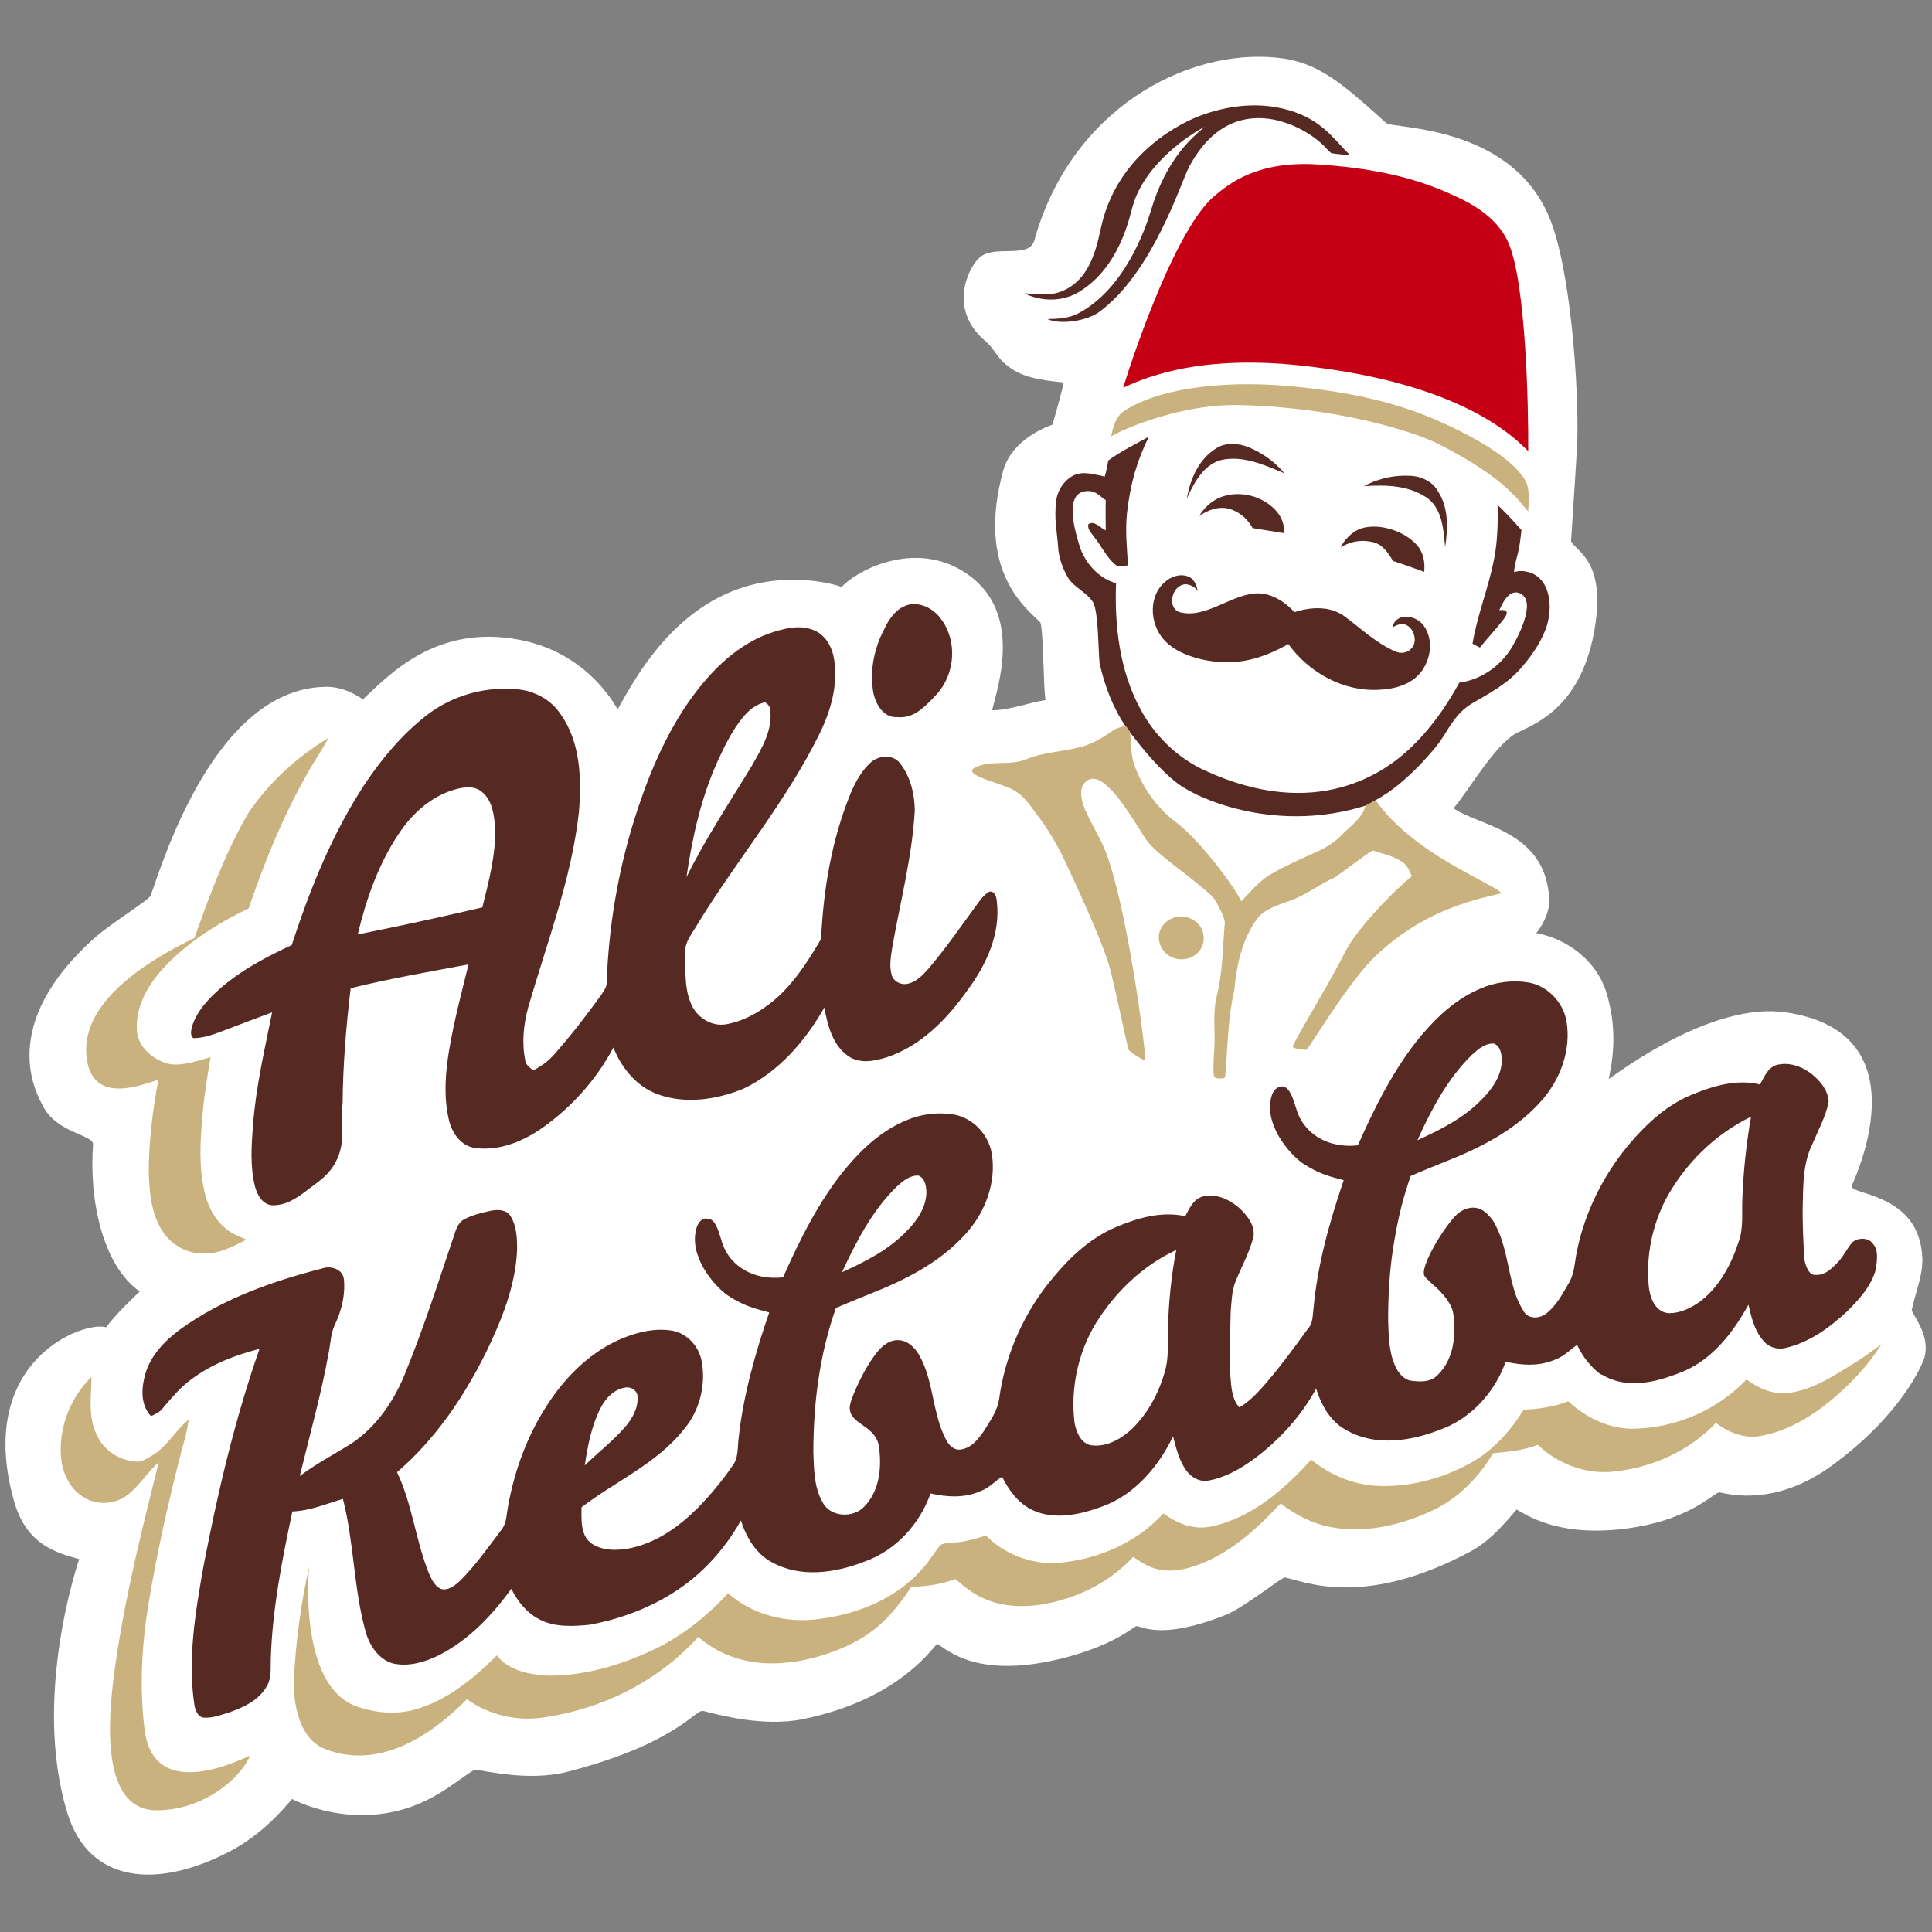 <?xml version="1.0" encoding="utf-8"?>
<!-- Generator: Adobe Illustrator 23.0.1, SVG Export Plug-In . SVG Version: 6.00 Build 0)  -->
<svg version="1.1" id="Layer_1" xmlns="http://www.w3.org/2000/svg" xmlns:xlink="http://www.w3.org/1999/xlink" x="0px" y="0px"
	 viewBox="0 0 600 600" style="enable-background:new 0 0 600 600;" xml:space="preserve">
<rect x="0" y="0" width="600" height="600" fill="#808080" stroke="none"/>
<style type="text/css">
	.st0{fill:#FFFFFF;}
	.st1{fill:#572923;}
	.st2{fill:#C50015;}
	.st3{fill:#C9B27E;}
</style>
<g>
	<path class="st0" d="M396.5,17.9c12.9,1.3,20.2,7.9,34,20.3c2.1,1.9,40.7,0.3,51.6,31.8c6.4,18.4,8.5,56.3,7.6,69.8
		c-0.6,10.4-1.6,24.8-1.8,28.3c1.8,3.4,11.4,6.3,7,29c-4.5,22.7-18,27.6-23.6,30.4c-7,3.4-16,19.3-19.9,23.5
		c7.6,5.5,28.4,6.8,29.7,27.8c0.3,3.9-1.5,7.8-4,11c9.7,1.7,18.6,8.7,21.6,17.9c4.3,13.2,1.5,24.2,0.9,27.4c4.6-3.2,32.6-24,55-20.7
		c41.8,6.1,22.6,49,20.5,53.8c-1.3,3,21.1,1.9,21.9,22.5c0.2,5.5-2.2,10.8-3.3,16.2c0.7,2.1,5.7,7.9,4,14.5
		c-0.7,2.6-7.5,18.3-29,33.9c-17.2,12.5-31.6,8.8-34.5,8.2c-1.8-0.6-8.8,9.2-31.7,11.5c-19.5,1.9-28.7-4.7-31.5-6.2
		c-1.6,1.7-7.3,9.3-14.3,13c-32.8,17.6-51.2,9.5-57.6,8.1c-1-0.2-12.5,9.2-18.4,11.6c-20,8-26.1,3.5-27.8,3.5
		c-1.4,0.6-6.7,5.6-21.4,9.6c-28.1,7.5-37.4-2.5-40.5-4.1c-2.8,3.2-13.6,17.7-41.7,23.4c-12.2,2.5-26.3-1.4-30.7-2.5
		c-1.1-0.3-1.9,0.7-2.8,1.2c-7.2,5.6-17.6,11.9-39.4,17.6c-12.2,3.2-25.8-0.4-29.1-0.6c-3.9,2.5-7.5,5.4-11.5,7.7
		c-21.8,12.9-43,2.5-45.1,1.4c-2.4,2.8-9.3,11.1-19.4,16.3c-22.6,11.8-43.6,9.8-50.3-11.7c-11.3-36.3,3.6-79.1,3.6-79.1
		c-7.2-2-16.5-4.5-20.3-18.2c-12.1-43.4,21.6-55.9,28.7-53.8c2.9-4.2,10.4-11.1,10.4-11.1c-11.5-8.1-15.8-28.3-14.5-45.7
		c0.2-2.9-11.3-3.6-15.5-11.8c-1.8-3.5-14.9-25,16.4-52.7c4.4-3.9,16.6-11.5,17-12.8c3.8-10.6,20.1-64.3,54.3-64.8
		c4.1-0.1,8.2,1.5,11.6,3.9c7.6-7,22.4-23.6,48.7-18.5c19.1,3.7,28,17.3,30.4,21.6c3.9-6.7,13.7-26.4,32.9-35.5
		c16.6-7.9,33-3.9,36.7-2.5c3.8-4.5,22.3-15.2,38.6-4.3c18,12,9.8,35.5,8.1,42.6c5.7-0.1,11-2.3,16.6-3.2c-0.7-3.7-0.6-21-1.6-24.1
		c-4.2-4.2-20.2-15.9-11.5-47.3c1.9-6.8,8.5-11.7,15.2-14.1c0.9-2.7,3.3-11.5,3.5-13.1c-6.2-0.7-13-1.3-17.9-5.6
		c-2.6-2-3.8-5.1-6.3-7.2c-11.8-9.9-5.3-22.6-2.4-25.5c4.3-5,15.8,0.2,17.5-5.8C332.6,33.9,368.3,15.1,396.5,17.9z"/>
	<path class="st1" d="M409.7,38.8c4.1,3.1,6.3,6.2,9.6,9.4c-2-0.1-5.8-0.6-5.8-0.6s-1-0.8-1.5-1.4c-5.7-6.7-29.1-20.2-42.8,5.8
		c-2.5,4.8-11.3,32.9-28,45c-3.7,2.6-11.7,4-15.9,2.1c3.3-0.1,6.6-0.2,9.6-1.8c14.4-7.6,20.8-26.3,22.4-31.5
		c4.9-16.7,13.1-23.2,16.8-26.4c-4.2,2.1-18.5,11.3-22.3,24.5c-1,3.4-4,19-16.6,26.7c-5.2,3.2-11.8,3.1-17.1,0.5
		c3.4,0.1,7.3,0.8,10.7-0.3c10.7-3.5,12.1-16.3,13.5-21.7c5.5-21.7,24.6-31.3,31.9-33.7C391,29.7,403.6,34.2,409.7,38.8z"/>
	<path class="st2" d="M409.7,51.1c23.1,1.5,35.4,6.5,43.7,10.5c6.3,3,12.3,7.4,15.1,13.9c5.4,12.6,6.2,50.8,6.1,64.6
		c-7.8-8-26.3-21.8-70.8-26.6c-33.5-3.6-50.1,4.8-55,6.9c4.2-13.5,16.8-49.8,28.4-59.6C382,56.8,390.8,49.8,409.7,51.1z"/>
	<path class="st3" d="M401.5,120c15.3,1.5,30.6,4.3,44.7,10.5c21.6,9.5,26.6,16.7,27.9,19.5c1,2.8,0.6,5.9,0.5,8.8
		c-1.9-1.6-5.7-9.9-28.5-21.2c-7.7-3.8-31.5-11.2-61.4-11.8c-19.9-0.4-39.5,9.2-39.6,9.8c0.4-2.6,1.4-6.2,3.8-7.8
		C358,121.5,377,117.7,401.5,120z"/>
	<path class="st1" d="M344.2,143c3.9-2.9,8.4-5,12.6-7.4c-3.7,7.4-5.8,14.8-6.8,23.7c-0.6,5.4,0,10.9,0.3,16.3c-1.3,0-2.9,0.7-4-0.3
		c-2.7-2.3-4.2-5.7-6.4-8.4c-0.8-1.3-2.3-2.4-1.9-4.1c1.9-1.3,3.7,1.2,5.4,1.9c0-3.1-0.1-6.3,0-9.4c-1.7-1-2.8-2.7-5.2-2.8
		c-8.6-0.3-4,13.5-2.7,17.8c1.9,5,5.9,9.4,11.1,10.8c-0.5,13.3,1.1,27.1,7.5,39c4.4,8.3,11.5,15.2,19.9,19.1
		c35.2,16.3,56.5,0.2,63.8-6.7c6.3-5.9,11.3-13,15.4-20.5c6.8-0.9,12.9-5.2,16.4-11.1c1.9-3.2,7.5-13.9,2.7-16.5
		c-3.7-2-5.9,3.5-6.7,5.1c0.9-0.1,3.9-0.4,1.3,2.9c-2.3,3-5,5.8-7.3,8.7c-0.8-0.4-1.6-0.8-2.3-1.2c1.5-9,5-17.4,6.7-26.3
		c1.1-5.5,1.2-11.2,1.1-16.8c2.6,2.5,5,5.1,7.4,7.8c-0.3,2.8-0.6,5.6-1.4,8.3c-0.4,1.6-0.9,3.9-0.9,4.8c0,0,1.9-0.8,4.6,0
		c6.7,1.9,7.8,11.1,5.1,18c-1.8,4.6-4.8,8.7-8.1,12.4c-5.4,5.9-13.5,9.3-16.2,11.4c-3.1,2.3-5.1,5.6-7.1,8.8
		c-2.1,3.4-4.8,6.3-7.5,9.2c-4.1,4.2-8.6,8.2-13.8,11c-1,0.6-2,1.3-3.1,1.7c-26.4,8.3-50.4-1-58.4-6.9c-5.8-4.5-10.4-10.2-14.8-15.9
		c-0.4-0.6-0.8-1.2-1.3-1.8c-4-5.8-6.5-12.6-8.1-19.5c-0.4-2.9-0.3-15.9-2-19c-1.9-3.1-5.7-4.5-7.7-7.5c-1.8-3-3-6.4-3.2-9.8
		c-0.3-4.7-1.3-8.4-0.6-14.2c0.4-3.4,2.5-6.5,5.5-8c3.1-1.4,6.4-0.2,9.6,0.4C343.6,146.2,343.9,144.6,344.2,143L344.2,143z"/>
	<path class="st1" d="M377.6,139.3c3-2,6.9-1.7,10.2-0.4c4.3,1.8,8.1,4.5,11.1,8.1c-6.2-2.6-13-5.7-19.8-4.1
		c-5.5,1.6-8.3,7.1-10.5,11.9C369.6,148.8,372.3,142.6,377.6,139.3L377.6,139.3z"/>
	<path class="st1" d="M423.6,151c4.5-2.5,9.8-3.6,15-3.2c3.2,0.3,6.4,1.9,8,4.8c3.3,5.1,3.1,11.5,2.2,17.3
		c-0.5-5.2-0.8-11.3-5.1-14.9C438,150.7,430.4,150.5,423.6,151L423.6,151z"/>
	<path class="st1" d="M380,154.1c5.5-1.7,12,0,16,4.2c2.2,2.3,2.8,4.6,2.9,7.3c-3.3-0.5-6.6-1.1-9.9-1.6c0,0-2.1-4.5-7.3-6
		c-4.7-1.3-9.3,2.3-9.3,2.3C373.7,158.1,376.1,155.3,380,154.1z"/>
	<path class="st1" d="M422.2,164.3c5.2-2,13.2,0.1,17.6,4.7c2.2,2.3,2.8,5.5,2.5,8.6c-3.2-1.2-6.4-2.3-9.7-3.4
		c-1.4-2.4-3.2-5.1-6.1-5.8c-5.9-1.5-10.1,1.6-10.1,1.6C417.2,168,419.7,165.3,422.2,164.3z"/>
	<path class="st1" d="M362.2,180.4c2-1.7,5.2-2.4,7.5-1c1.6,0.9,2.4,3.9,2.2,4.5c0.3-1-2.7-3-4.6-2.3c-3.7,1-4.8,7.7-0.6,8.6
		c7.8,1.8,15.1-5.2,23-5.9c4.7-0.4,9.2,2.4,12.3,5.8c5-1.6,10.9-2,15.4,1.2c5.2,3.8,9.9,8.4,15.9,11c1.5,0.7,3.4,0.6,4.7-0.6
		c2.5-2,1.3-6.6-1.5-7.7c-1.8-0.7-3.9,0.8-3.9,0.8c-0.1-1.5,1.5-2.8,2.7-3.1c2.7-0.6,5.5,0.6,7,2.8c2.9,4.3,2.1,10.2-1,14.2
		c-3,3.9-8.2,5.3-12.9,5.5c-11.1,0.7-21.9-5.3-28.3-14.2c-6.4,3.7-13.7,6.2-21.2,5.6c-6.4-0.4-13.8-2.7-17.5-7
		C356.9,193.5,356.6,184.7,362.2,180.4L362.2,180.4z"/>
	<path class="st1" d="M282.6,187.7c3.9-0.6,7.8,1.7,9.9,4.9c4.9,6.8,4,16.8-1.5,22.9c-3.3,3.5-7,7.8-12.3,7.2
		c-4.4,0.3-6.8-4.1-7.5-7.7c-1.1-6.6,0.2-13.5,3.3-19.4C276.1,192.1,278.6,188.5,282.6,187.7L282.6,187.7z"/>
	<path class="st3" d="M102.1,229.1c-1.3,2.1-2.4,4.3-3.8,6.3c-9,14.6-15.5,30.5-21.1,46.7c-10.3,5-20.3,11.3-27.8,20.1
		c-4,4.8-7.2,10.8-6.9,17.3c0,5.6,5.2,9.9,10.4,11c4.3,0.5,8.5-1.1,12.5-2.2c-1,5.9-2,11.9-2.5,17.9c-0.7,7.8-1.2,15.7,0.5,23.4
		c0.9,4.4,2.9,8.6,6.3,11.6c1.9,1.8,4.4,2.7,6.8,3.8c-4.3,2.2-8.8,4.6-13.8,4.3c-4.9-0.1-9.6-2.8-12.2-6.9c-3.5-5.3-4.1-12-4.3-18.2
		c0-9.7,1.2-19.4,3-28.9c-5.9,1.9-20.6,7.7-22.3-6.9c-2.3-18.9,23.5-32.2,33.5-37.1C65.1,278,70,264.8,77,252.7
		C83.4,243.1,92.2,235.1,102.1,229.1L102.1,229.1z"/>
	<path class="st3" d="M427.2,248.5c-1,0.6-2.1,1.1-3.1,1.7c-1.1,4-4.7,6.3-7.4,9.1c-2.5,2.6-5.7,4.4-9,5.8
		c-4.2,1.9-8.5,3.8-12.5,6.1c-3.9,2.1-6.7,5.6-9.7,8.7c-2-4.3-12.7-18.8-20.1-24.4c-5.9-4.4-10.3-10.5-12.9-17.3
		c-1.4-3.5-1.1-7.3-1.6-11c-0.4-0.6-0.8-1.2-1.3-1.8c-1.5,0.4-3,0.7-4.3,1.7c-2.9,2-6,3.9-9.4,4.8c-5.7,1.6-11.7,1.6-17.2,3.9
		c-4.5,1.9-9.5,0.5-14.2,1.9c-8.8,2.7,7.1,5.3,11,8.1c2.6,1.6,4.3,4.2,6.1,6.6c3.7,4.8,6.9,10.1,9.4,15.6c1.4,3,11.7,24.7,13.8,33.1
		c2.1,8.2,5.3,24.1,5.7,24.9c0.4,0.8,4.9,3.5,5.2,3.3c0.4-0.2-4.7-42.1-11.4-62.2c-1.7-5.6-5.1-10.5-7.4-15.8
		c-0.9-2.4-1.7-5.1-0.6-7.5c5.9-8.7,17.3,14.4,20.4,17.9c3.4,4.4,18.8,14.6,20.7,17.9c1.2,2.1,2.5,4.4,3,6.8
		c-0.7,7.6-0.6,15.3-2.5,22.8c-1.4,5.6-0.4,11.3-0.8,16.9c-0.2,2.8-0.5,7.7,0.1,8.4c0.6,0.6,2.4,0.5,3.1,0.2
		c0.7-0.3,0.6-17.7,3-26.9c0.7-7.8,2.3-15.8,7-22.3c2.3-3.2,6.3-4.3,9.8-5.6c5.2-1.7,9.5-5.2,14.4-7.4c4-2.7,7.7-5.8,11.8-8.4
		c3.1,1.1,6.5,1.7,9.2,3.6c1.6,1,2.2,2.8,3,4.4c-5.8,4.7-17.6,16.7-21.2,24.4c-4.9,9.7-16.2,28-15.8,28.6c0.5,0.7,3.6,1,4.2,0.9
		c0.7-0.1,12.8-20.8,21.5-29.1c14.2-13.5,28.9-17.2,39.2-19.5C463.2,274.1,438.9,265.2,427.2,248.5z"/>
	<path class="st3" d="M363.8,285.3c4-2.1,9.8,0.8,10,5.5c0.4,3.4-2.3,6.6-5.7,7c-3.5,0.7-7.2-1.6-8-5.1
		C359.2,289.7,361,286.5,363.8,285.3L363.8,285.3z"/>
	<path class="st3" d="M576.4,423c2.8-1.7,5.3-3.7,7.9-5.5c-4.7,7.4-10.9,13.7-17.8,19.1c-5.9,4.5-12.7,8.2-20.1,9.4
		c-4.9,0.8-9.7-1.2-13.5-4.1c-8.1,8.5-19.3,13.7-30.9,15c-8.9,1.3-18.1-2.1-24.4-8.2c-4.4,1.7-9.2,2.2-13.9,2.6
		c-4.6,7.7-11.1,14.3-19.3,18c-9.7,4.5-20.8,7-31.4,4.9c-5.6-1.1-10.8-3.8-15.3-7.3c-6.6,7.1-13.9,13.9-22.8,17.9
		c-4.7,2.1-9.9,3.7-15.1,2.6c-3-0.6-5.5-2.3-7.9-3.9c-7.5,8.2-18.1,13.2-29,14.9c-5.9,0.8-12.1,0.5-17.6-2.1
		c-3.2-1.4-5.9-3.6-8.6-5.9c-4.4,1.6-9,2.3-13.7,2.4c-3,4.6-6.4,9-10.6,12.5c-5.2,4.4-11.6,7.2-18.1,9.1c-9.1,2.6-19.1,3.3-28-0.3
		c-3.5-1.3-6.6-3.4-9.5-5.7c-12.2,13.6-29.6,22.3-47.6,24.9c-8.4,1.4-17.3-0.6-24.2-5.6c-6.9,7-24.6,23.1-44,15.5
		c-9.3-3.7-9.9-16.9-9.7-21.6c0.5-11.8,2.2-23.6,4.7-35.1c0,0-3.7,37,14.9,43.5c5.8,2,11.9,2.5,17.7,1c10.1-2.8,18.4-9.6,25.7-16.9
		c3.8,4.9,10.4,6,16.2,6.3c11.1,0,22-3.2,32.1-7.9c9-4.2,16.8-10.4,23.5-17.7c7.6,6.7,18.2,9.4,28.2,8c12.1-1.5,24.3-6.4,32.4-15.9
		c2.1-2.2,3.5-5,5.5-7.2c1.4-0.6,3.1-0.5,4.6-0.7c3.2-0.2,6.3-1.2,9.4-2.1c5.7,5.7,13.8,8.9,21.9,8.5c12.4-0.9,24.7-6.1,33.2-15.4
		c4.2,3.1,9.4,5.2,14.7,4.1c12.6-2.6,22.8-11.5,31.2-20.8c6,4.9,13.5,8,21.3,8.2c10.5,0.3,21-2.8,30-8.2c6.1-3.9,10.9-9.4,14.7-15.5
		c4.7-0.2,9.4-0.9,13.8-2.6c5.6,5.1,12.8,8.7,20.6,8.5c13-0.3,25.9-5.9,34.8-15.3c3.7,2.8,8.3,4.8,13.1,4.2
		C563.1,431.6,569.8,427.1,576.4,423L576.4,423z"/>
	<path class="st3" d="M18.9,451.7c-0.5-8.9,3.2-17.9,9.5-24.1c0,6-1.2,12.5,1.7,18.1c2,4.5,6.4,7.5,11.3,8.1c2.1,0.6,4-0.7,5.7-1.7
		c4.8-2.7,7.3-7.9,11.5-11.2c-0.5,3.5-1.4,6.9-2.4,10.3c-4,15.7-7.6,31.6-10.2,47.6c-2,12.6-2.7,25.5-1.1,38.3
		c2.8,23.2,30.1,9.2,32.8,8.1c-3.3,7.6-15,17-29,17c-20.2,0-14.1-37.3-12.1-50.3c3.1-19.5,7.9-38.6,12.7-57.8
		c-3.9,3.4-6.5,8.2-10.9,11c-4.1,2.4-9.6,2.2-13.4-0.8C21.2,461.6,19.1,456.6,18.9,451.7L18.9,451.7z"/>
	<path class="st1" d="M309.6,280.2c-0.1-1.4-0.5-3.5-2.3-3.3c-1.7,0.9-2.8,2.5-3.9,4c-5,6.8-9.7,13.7-15.2,20.1
		c-1.8,2-3.9,4.2-6.8,4.6c-1.9,0.2-4-0.9-4.5-2.9c-0.8-2.8-0.2-5.7,0.2-8.5c2.5-14.2,6.2-28.2,7-42.6c-0.1-5.2-1.4-10.6-4.7-14.7
		c-2.2-2.7-6.5-2.3-8.9-0.2c-2.9,2.6-4.8,6.1-6.3,9.6c-5.9,14.4-8.5,29.9-9.2,45.3c-4.3,7.3-9,14.7-15.8,20c-4,3.1-8.6,5.6-13.7,6.5
		c-4.6,0.8-9.2-2.2-10.9-6.4c-2.1-4.9-1.7-10.4-1.8-15.6c-0.3-3.7,2.4-6.4,4-9.4c12.1-19.7,27.2-37.6,37.5-58.4
		c3.8-7.6,6.3-16.3,4.5-24.8c-0.8-3.3-2.8-6.5-6.1-7.8c-4.6-1.9-9.6-0.4-14.1,1.1c-10.9,4.1-19.1,12.9-25.5,22.3
		c-7.3,10.9-12.3,23.2-16.2,35.7c-5.1,16.4-7.9,33.4-8.5,50.5c0,1.4-1,2.5-1.7,3.7c-4.6,6.4-9.5,12.7-14.7,18.6
		c-1.8,2-4,3.6-6.4,4.8c-1.1-0.9-2.4-1.7-2.5-3.2c-1.1-5.5-0.5-11.2,1-16.6c5.8-20,13.4-39.7,15.7-60.5c0.8-10.3,0.5-21.6-5.7-30.3
		c-2.9-4.4-7.8-7.1-13-7.7c-10.1-1.1-20.6,1.8-28.7,8.1c-7.4,5.8-13.6,13.1-18.9,21c-10.2,15.4-17.2,32.8-22.9,50.3
		c-8.6,4-17.1,8.5-24,15.1c-2.9,2.8-5.7,6.1-6.9,10c-0.3,1.2-0.8,2.8,0.3,3.8c3.5,0,6.7-1.3,9.9-2.5c4.9-1.9,9.8-3.7,14.6-5.5
		c-2.3,11.5-5,23-5.9,34.7c-0.5,6.4-1,13.1,0.6,19.4c0.7,2.8,2.6,6,5.9,5.8c5-0.1,8.9-3.7,12.7-6.5c3-2.1,5.6-4.7,7-8.1
		c2.5-5.4,1-11.4,1.6-17.1c0.1-12,1.1-23.9,2.5-35.7c12.1-3,24.4-5.1,36.6-7.4c-2.2,9-4.6,17.9-6.1,27.1c-1.1,6.8-1.6,13.9-0.1,20.7
		c0.8,4.2,3.7,8.6,8.2,9.2c7.2,1,14.4-1.8,20.3-5.8c9.4-6.5,17.3-15.2,22.7-25.4c2.5,6.4,7.2,12.1,13.7,14.5
		c8.6,3.2,18.4,1.7,26.7-1.7c10.9-5.2,19.2-14.8,25.1-25.2c1,5.4,2.5,11.5,7.2,14.9c3.6,2.7,8.3,1.8,12.3,0.5
		c10.6-3.5,18.8-12,25.1-21C306.3,299.6,310.7,290.1,309.6,280.2z M223,236.1c2.1-4.6,4.4-9.2,7.6-13.2c1.8-2.2,4.1-4.2,7-4.8
		c0.8,0.5,1.6,1.3,1.6,2.4c0.8,6.3-2.7,12-5.7,17.3c-6.9,11.4-14.4,22.6-20.3,34.6C215,259.9,217.8,247.5,223,236.1z M149.8,281.8
		c-12.8,3-25.7,5.8-38.7,8.4c2.6-10.9,6.4-21.8,12.7-31.2c4.2-6.4,10.3-11.9,17.8-13.9c2.6-0.7,5.6-1.1,7.9,0.7
		c3.4,2.6,3.9,7.2,4.3,11.2C154,265.4,151.8,273.7,149.8,281.8z"/>
	<path class="st1" d="M581.6,386.2c-1.4-2.1-5.1-1.8-6.5-0.2c-1.7,2.1-2.9,4.7-4.8,6.5c-2.4,2.3-3.9,3.7-7.1,3.4
		c-1.7-0.4-2.6-3.2-2.9-5.2c-0.3-6.7-0.6-11.1-0.4-18c0.1-5.9,0.3-12.1,3-17.5c1.8-4.3,4.1-8.4,5-13c-0.1-3.3-2.3-6.1-4.6-8.1
		c-3.2-2.8-7.6-4.5-11.8-3.3c-2.6,1-3.7,3.8-4.9,6c-7.3-1.8-14.8,0.5-21.5,3.3c-7.4,3.1-13.4,8.6-18.6,14.6
		c-8.3,9.7-14.3,21.5-16.8,34c-0.7,3.3-0.7,6.8-2.5,9.8c-2,3.4-3.9,7.1-7.1,9.5c-2.1,1.6-5.6,1.7-7-0.9c-0.6-1-1.2-2.1-1.7-3.2
		c-3-7.2-3.1-15.4-6.5-22.5c-0.1-0.2-0.2-0.4-0.3-0.6c-0.1-0.3-0.3-0.5-0.4-0.8c-0.1-0.1-0.1-0.2-0.2-0.3c0,0,0,0,0-0.1c0,0,0,0,0,0
		c-0.3-0.5-0.6-0.9-1-1.4c0,0,0,0,0,0c0,0-0.1-0.1-0.1-0.1c-1.1-1.3-2.4-2.5-4.1-2.9c-2.5-0.6-5.2,0.6-6.9,2.5
		c-4.7,5.1-10.7,15.9-9.6,18.3c0,0.8,3.6,3.5,5.1,5.2c1.3,1.4,2.5,2.9,3.3,4.7c0.4,0.8,0.6,1.7,0.7,2.6c0.8,6.4,0,13.7-4.8,18.4
		c-2.2,2.5-5.9,2.3-8.9,1.8c-1.5-0.5-2.6-1.5-3.5-2.8c-0.1-0.2-0.2-0.3-0.3-0.5c-2.6-4.6-2.6-10.1-2.8-15.3c0-7.5,0.4-14.9,1.5-22.2
		c0.7-4.4,1.5-8.8,2.6-13.1c0.8-3.2,1.8-6.4,2.9-9.6c3.3-1.4,7.1-3,10.4-4.3c11-4.3,21.9-9.8,29.9-18.7c6.1-6.7,9.6-16,8.1-25
		c-1-5.9-5.9-11.1-11.9-12.1c-5-0.8-10.2-0.1-14.8,1.9c-7.4,3.1-13.4,8.6-18.5,14.7c-8.2,9.8-14.5,22.4-19.6,34
		c-9.4,1-16-3.6-18.5-9.6c-1.1-2.6-2.1-8.5-4.9-8.7c-1.9-0.1-3,1.6-3.4,3c-2.5,8.6,5.3,17.8,9.7,20.9c5.2,3.4,8.8,4.2,12.7,5.2
		c-4.4,13-8.2,26.4-9.4,40.1c-0.3,2-0.1,4.3-1.6,5.9c-4,5.5-8,11-12.4,16.2c-2.7,3.1-5.4,6.3-9,8.4c-2.4-2.7-2.5-6.4-2.8-9.8
		c-0.1-6.7-0.1-13.3,0.1-20c0.3-3.1,0.3-6.3,1.5-9.3c1.9-4.7,4.4-9.1,5.6-14c0.5-3.6-2.1-6.7-4.6-9c-3.2-2.7-7.7-4.7-11.8-3.2
		c-2.5,1-3.6,3.7-4.8,5.9c-7.3-1.6-14.7,0.5-21.3,3.3c-7.8,3.2-14.2,9.1-19.6,15.6c-9.1,10.7-15,24-16.9,37.8
		c-0.5,3.7-2.7,6.7-4.6,9.8c-1.8,2.7-4.2,5.8-7.8,6c-2.1,0-3.5-1.8-4.3-3.5c-4.1-8.1-3.6-17.8-8.1-25.8c-1.4-2.5-3.8-4.8-6.8-4.7
		c-2.5,0-4.6,1.7-6.1,3.5c-4.2,5-8.7,15-8.7,17.4c-0.1,5.3,7.6,5.3,9,11.7c1,6.6,0.4,14.1-4.5,19.1c-3.5,3.7-10.7,3.3-13-1.5
		c-2.6-4.6-2.6-10.1-2.8-15.3c0-15.4,1.9-30.3,7-44.9c3.3-1.4,7.1-3,10.4-4.3c11-4.3,21.9-9.8,29.9-18.7c6.1-6.7,9.6-16,8.1-25
		c-1-5.9-5.9-11.1-11.9-12.1c-5-0.8-10.2-0.1-14.8,1.9c-7.4,3.1-13.4,8.6-18.5,14.7c-8.2,9.8-14.5,22.4-19.6,34
		c-9.4,1-16-3.6-18.5-9.6c-1.1-2.6-2-8.8-5-8.6c-1.8-0.5-3,1.5-3.4,2.9c-2.5,8.6,5.3,17.8,9.7,20.9c5.3,3.5,9,4.2,12.9,5.3
		c-4.3,12.4-8.1,25.9-9.5,39c-0.4,2.9,0,6.2-1.9,8.6c-3.2,4.7-6.8,9-10.8,13.1c-5.7,5.7-12.5,10.6-20.5,12.4
		c-4.2,0.9-9,1.1-12.7-1.5c-3.3-2.6-2.9-7.3-2.9-11.1c10.6-8.1,23.4-13.6,31.8-24.2c5-5.9,7-14.2,5.4-21.7c-1-4.3-4.4-8-8.8-8.9
		c-5.5-1-11.1,0.4-16.1,2.5c-9.1,3.9-16.5,11-22,19.1c-6.7,9.8-11,21.1-13.1,32.8c-0.5,2.5-0.4,5.2-2,7.3c-4.1,5.4-8,11-12.8,15.8
		c-1.6,1.5-3.8,3.4-6.2,2.6c-2.2-1.1-3.1-3.7-4-5.8c-3.8-10-4.9-20.8-9.5-30.4c11.8-10.1,20.6-23.1,27.5-36.9
		c4.9-10.1,9.3-20.8,9.8-32.2c0-3.5-0.1-7.4-2.1-10.5c-1.3-2-4-2-6-1.6c-2.8,0.6-5.7,1.3-8.2,2.6c-1.9,0.9-2.6,3-3.2,4.8
		c-5,14.9-9.8,29.9-15.8,44.4c-3.5,8.2-9,15.9-16.6,20.8c-5.2,3.2-10.7,6.1-15.6,9.8c3.1-12.8,6.7-25.5,9-38.4c0.6-2.9,0.6-6,2-8.8
		c2-4.3,3.2-9.1,2.7-13.9c-0.3-3.1-4-4.3-6.6-3.4c-15.6,4-31.2,9.5-44.3,19c-4.7,3.5-9,7.9-10.7,13.6c-1.3,4.4-1.7,9.7,1.7,13.3
		c1.3-0.6,2.7-1.2,3.6-2.4c2.8-3.3,5.7-6.8,9.3-9.3c6.2-4.6,13.5-7.3,20.8-9.2c-7.7,22-13,44.7-17.4,67.5c-2.5,14.2-5,28.8-2.8,43.3
		c0.3,1.5,1,3.3,2.6,3.7c2.8,0.3,5.5-0.8,8.2-1.6c4.5-1.6,9.3-3.8,11.7-8.2c1.5-2.6,1.1-5.7,1.2-8.5c0.5-15.4,3.5-30.6,6.7-45.7
		c5.5-0.2,10.6-2.4,15.7-3.9c3.5,13.6,3.3,27.9,7.1,41.4c1.2,4.2,4,8.4,8.4,9.7c4.9,1.1,10-0.4,14.4-2.6
		c9.2-4.7,16.4-12.3,22.4-20.6c1.9,3.9,4.8,7.5,8.7,9.5c4.7,2.5,10.3,2.2,15.5,1.7c9.3-1.7,18.3-5,26.3-10.1
		c8.7-5.5,15.8-13.4,20.8-22.3c1.7,5.3,4.7,10.4,9.7,13c8.8,4.9,19.6,3.3,28.6-0.2c9.7-3.4,17.2-11.6,20.6-21.2
		c5.2,1.2,10.9,1.5,15.9-0.9c2.4-0.9,4.2-3,6.3-4.3c2.1,4.2,5,8.2,9.3,10.3c6.9,3.3,14.9,1.5,21.7-1c10.1-3.6,17.5-12.3,22.1-21.8
		c1,3.7,1.9,7.6,4.2,10.7c1.4,1.9,3.8,3.3,6.2,3.1c5.4-0.8,10.3-3.6,14.6-6.7c7.4-5.5,13.7-12.2,18.4-20.1c0.5-0.7,0.6-1.2,1-1.9
		c0.5,1.4,1,2.9,1.7,4.3c0.7,1.4,1.4,2.8,2.4,4c1.5,2,3.3,3.6,5.6,4.8c8.8,4.9,19.6,3.3,28.6-0.2c9.7-3.4,17.2-11.6,20.6-21.2
		c5.2,1.2,10.9,1.5,15.9-0.9c2.4-0.9,4.2-3,6.3-4.3c0.2,0.5,0.5,1,0.8,1.5c0.9,1.7,2,3.3,3.3,4.7c1.1,1.2,2.2,2.3,3.6,3.1v-0.1
		c1,0.6,2,1.1,3.1,1.5c7.3,2.7,15.3,0.3,22.2-2.5c9.2-3.9,15.5-12.2,20.2-20.7c0.9,3.8,1.8,7.8,4.4,10.9c1.6,2.2,4.5,3.2,7.2,2.5
		c7.3-1.7,13.5-6.2,18.9-11.2c3.8-3.8,7.6-7.8,9.1-13.3C582.9,391.2,583.5,388.3,581.6,386.2z M278.5,368.5c1.9-1.7,4.1-3.6,6.8-3.4
		c2.1,0.9,2.4,3.5,2.4,5.5c-0.2,4.5-2.9,8.5-6,11.6c-5.6,5.9-12.9,9.6-20.2,12.9C265.9,385.6,270.9,375.9,278.5,368.5z M186.5,437.3
		c1.6-3.1,4.2-5.9,7.8-6.4c1.7-0.3,3.7,1,3.7,2.9c0.2,3.5-1.6,6.7-3.8,9.3c-3.8,4.4-8.4,7.9-12.6,12
		C182.5,449,183.7,442.8,186.5,437.3z M362.7,413.2c-0.1,4.2,0.3,8.5-0.9,12.6c-1.9,6.8-5.3,13.2-10.4,18.1c-3.4,3.1-8,5.7-12.8,4.9
		c-3.1-0.8-4.4-4.2-4.9-7c-1.3-10.6,1.1-21.7,6.6-30.8c6-9.7,14.6-18,25-22.8C363.7,396.4,362.9,404.8,362.7,413.2z M457.2,327.5
		c1.9-1.7,4.1-3.6,6.8-3.4c2.1,0.9,2.4,3.5,2.4,5.5c-0.2,4.5-2.9,8.5-6,11.6c-5.6,5.9-12.9,9.6-20.2,12.9
		C444.5,344.6,449.5,335,457.2,327.5z M541.1,372.5c-0.2,4.3,0.4,8.8-1.1,13c-2.2,6.9-5.8,13.7-11.5,18.3c-3,2.3-6.8,4.2-10.6,4
		c-4.1-0.6-5.6-5.1-5.9-8.7c-0.8-9.1,1.1-18.4,5.3-26.6c5.9-11,15.2-20.2,26.5-25.7C542.3,355.4,541.4,364,541.1,372.5z"/>
</g>
</svg>
